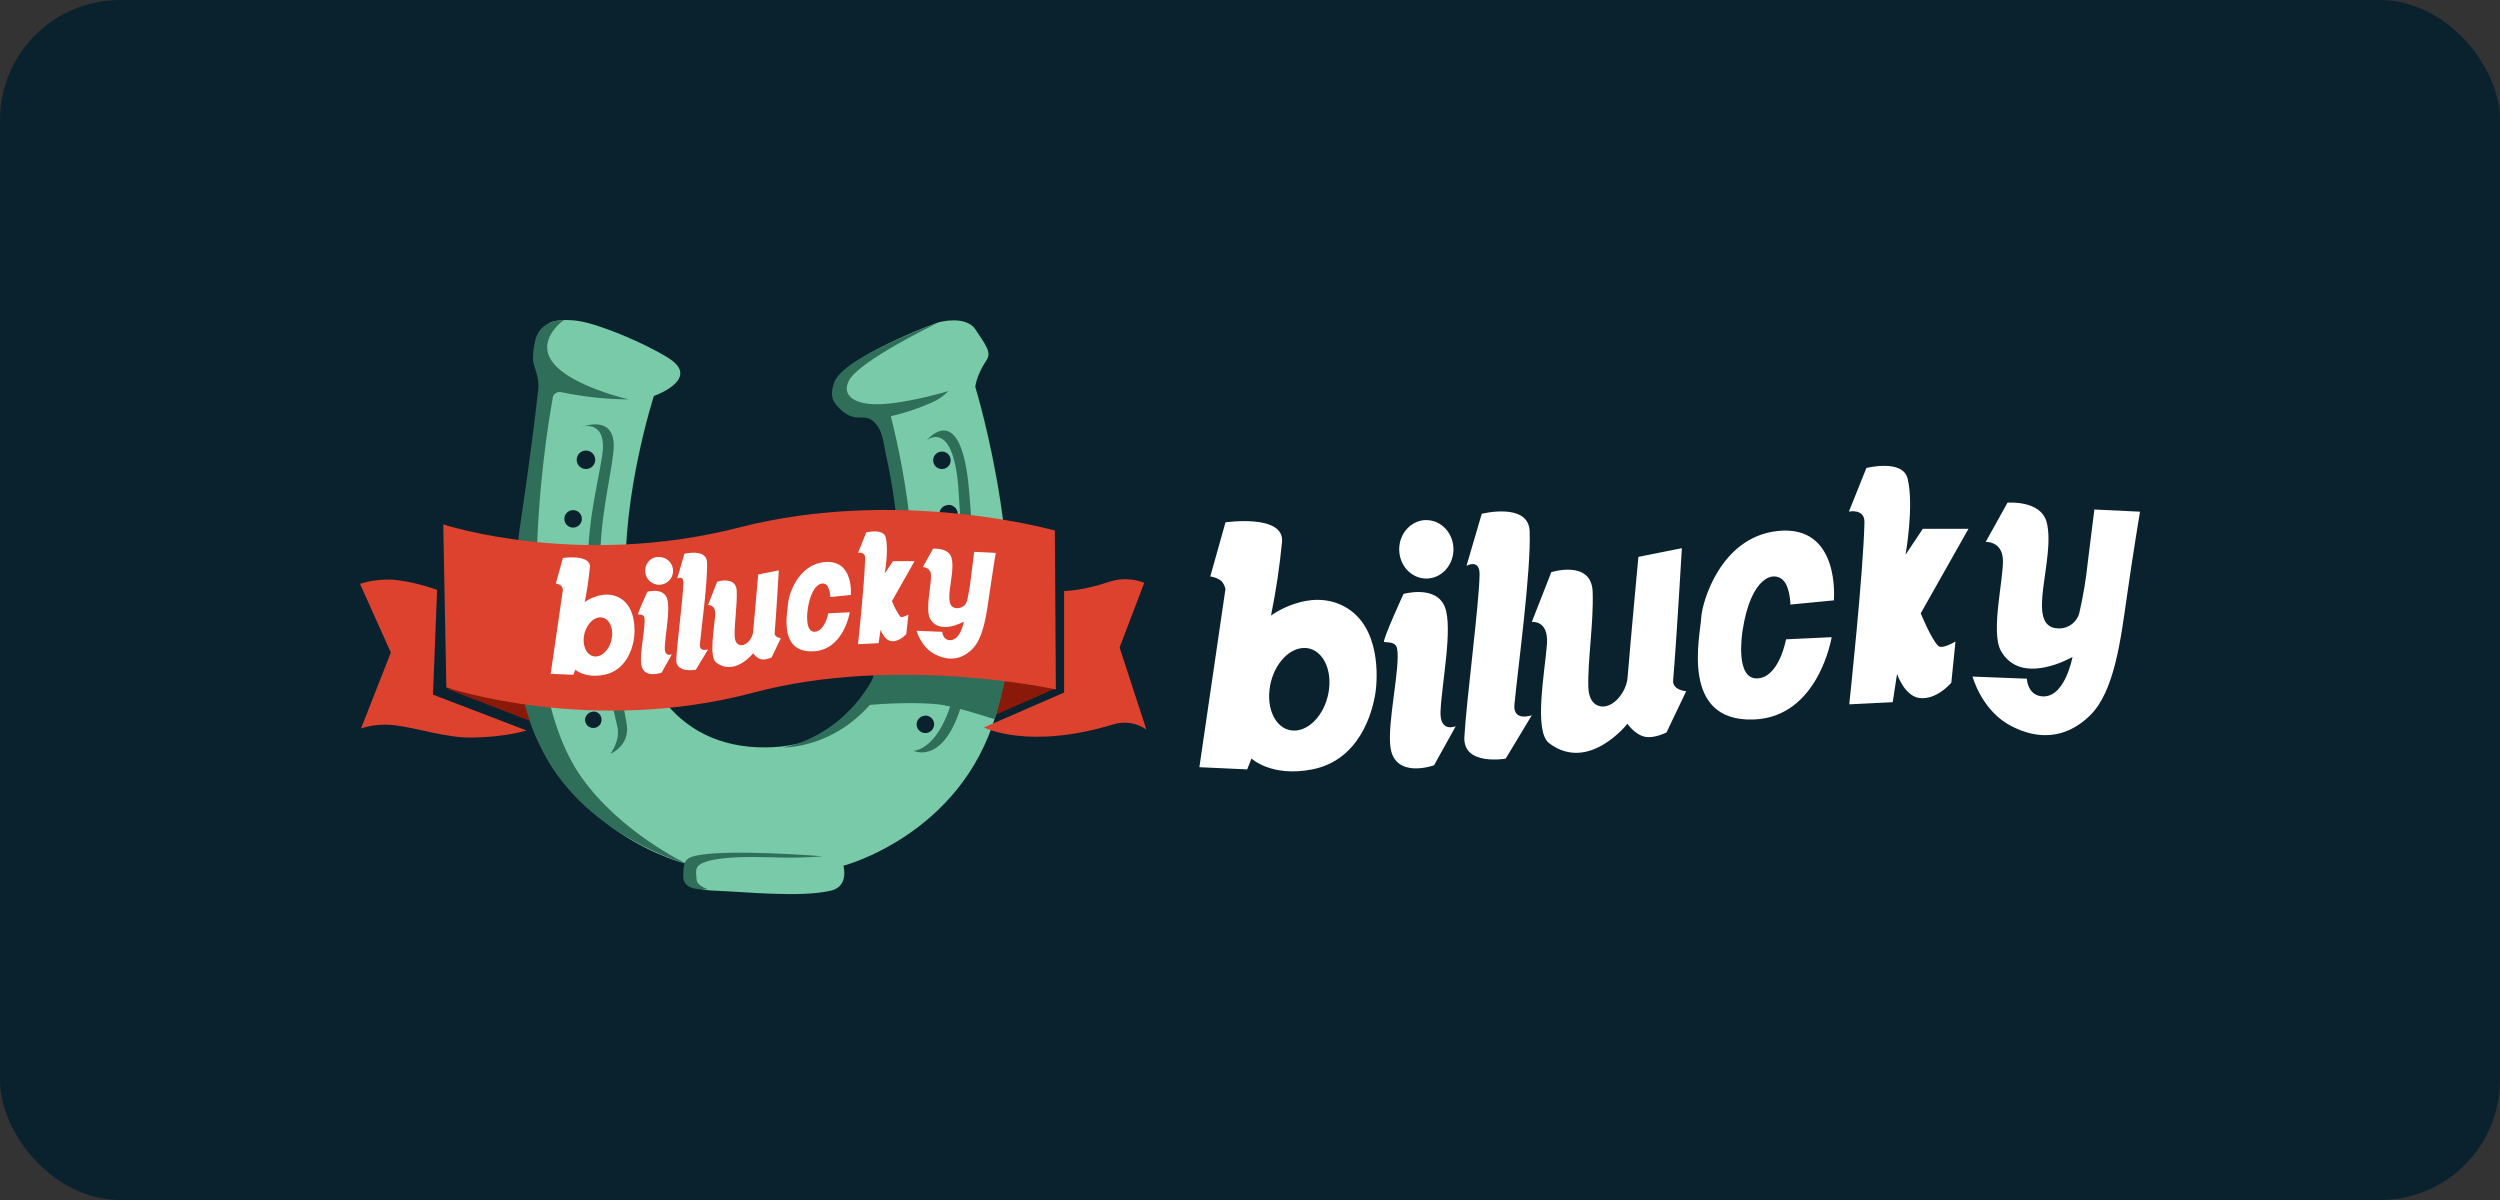 <svg width="125" height="60" viewBox="0 0 125 60" fill="none" xmlns="http://www.w3.org/2000/svg">
<rect x="0" y="0" width="125" height="60" fill="#333333" stroke="none"/>
<rect width="125" height="60" rx="6" fill="#0A222E"/>
<path fill-rule="evenodd" clip-rule="evenodd" d="M26.188 34.202L26.475 36.038L22.338 34.44L26.188 34.202ZM52.82 34.402L49.588 33.9L49.032 36.066L52.82 34.402Z" fill="#8A1909"/>
<path fill-rule="evenodd" clip-rule="evenodd" d="M27.434 19.241C27.434 19.241 24.712 29.957 26.254 35.178C28.212 41.798 34.339 43.192 34.339 43.192C34.339 43.192 33.737 44.464 35.679 44.531C37.135 44.581 40.033 44.895 41.553 44.531C42.468 44.309 42.169 43.288 42.169 43.288C42.169 43.288 48.043 41.754 49.791 35.736C51.749 29.018 48.764 19.344 48.764 19.344C48.764 19.344 48.81 18.779 49.328 18.005C49.595 17.616 49.271 17.226 48.764 16.462C48.285 15.752 46.959 16.107 46.959 16.107C46.959 16.107 41.996 17.847 41.759 19.339C41.517 20.866 43.614 20.779 43.614 20.779C43.614 20.779 44.134 20.835 44.283 21.489C44.72 23.442 45.157 27.658 45.157 27.658C45.157 27.658 45.651 37.297 38.306 37.369C33.593 37.423 31.512 33.58 31.3 29.1C31.095 24.753 32.694 19.8 32.694 19.8C32.694 19.8 34.949 19.005 33.568 18C32.925 17.534 30.853 16.533 29.392 16.149C28.253 15.848 27.591 16.098 27.591 16.098C27.591 16.098 26.845 16.263 26.82 17.953C26.82 18.635 27.441 19.246 27.441 19.246L27.434 19.241ZM29.296 22.528C29.387 22.527 29.477 22.554 29.553 22.605C29.63 22.655 29.689 22.727 29.725 22.812C29.76 22.896 29.769 22.989 29.752 23.078C29.734 23.168 29.69 23.251 29.625 23.315C29.561 23.38 29.478 23.424 29.389 23.442C29.299 23.46 29.206 23.451 29.121 23.416C29.036 23.381 28.964 23.322 28.913 23.246C28.862 23.17 28.835 23.081 28.835 22.989C28.834 22.929 28.846 22.869 28.869 22.813C28.892 22.757 28.926 22.706 28.969 22.663C29.012 22.62 29.063 22.586 29.119 22.562C29.175 22.539 29.235 22.528 29.296 22.528ZM28.653 25.506C28.74 25.505 28.825 25.531 28.897 25.578C28.969 25.626 29.026 25.694 29.059 25.774C29.092 25.853 29.101 25.941 29.085 26.026C29.068 26.111 29.027 26.189 28.966 26.25C28.905 26.311 28.827 26.353 28.742 26.371C28.657 26.388 28.569 26.38 28.489 26.347C28.409 26.314 28.34 26.258 28.292 26.187C28.244 26.115 28.218 26.031 28.217 25.944C28.217 25.887 28.228 25.83 28.25 25.777C28.272 25.724 28.304 25.676 28.344 25.635C28.385 25.594 28.433 25.562 28.486 25.54C28.539 25.517 28.596 25.506 28.653 25.506ZM47.094 22.579C47.181 22.579 47.266 22.604 47.338 22.652C47.41 22.7 47.467 22.768 47.5 22.848C47.533 22.928 47.542 23.016 47.525 23.101C47.509 23.186 47.467 23.264 47.406 23.325C47.344 23.386 47.266 23.428 47.181 23.445C47.096 23.462 47.008 23.453 46.928 23.419C46.847 23.386 46.779 23.33 46.731 23.258C46.683 23.186 46.658 23.101 46.658 23.014C46.658 22.899 46.704 22.788 46.786 22.707C46.867 22.625 46.978 22.579 47.094 22.579ZM47.429 25.243C47.52 25.243 47.61 25.27 47.686 25.321C47.762 25.372 47.821 25.444 47.856 25.528C47.891 25.612 47.901 25.705 47.883 25.795C47.865 25.884 47.821 25.966 47.756 26.031C47.691 26.096 47.609 26.14 47.519 26.157C47.429 26.175 47.336 26.166 47.252 26.131C47.167 26.096 47.095 26.037 47.044 25.961C46.993 25.885 46.966 25.796 46.966 25.705C46.967 25.583 47.017 25.467 47.103 25.382C47.19 25.297 47.307 25.25 47.429 25.25V25.243ZM46.266 35.778C46.353 35.778 46.438 35.803 46.51 35.851C46.582 35.899 46.639 35.967 46.672 36.047C46.706 36.127 46.715 36.215 46.698 36.299C46.681 36.384 46.64 36.462 46.578 36.523C46.517 36.585 46.439 36.627 46.354 36.644C46.269 36.66 46.181 36.652 46.101 36.619C46.021 36.586 45.952 36.53 45.904 36.458C45.856 36.386 45.83 36.302 45.83 36.215C45.832 36.101 45.879 35.992 45.96 35.911C46.042 35.831 46.152 35.786 46.266 35.785V35.778ZM29.712 35.574C29.792 35.583 29.867 35.615 29.929 35.666C29.99 35.717 30.036 35.785 30.06 35.861C30.084 35.937 30.085 36.018 30.064 36.095C30.043 36.172 30 36.241 29.94 36.294C29.88 36.347 29.806 36.382 29.727 36.394C29.648 36.406 29.567 36.395 29.494 36.362C29.421 36.33 29.359 36.276 29.316 36.209C29.272 36.142 29.249 36.064 29.25 35.984C29.258 35.871 29.311 35.766 29.396 35.69C29.482 35.615 29.593 35.576 29.707 35.581L29.712 35.574Z" fill="#78CAA8"/>
<path fill-rule="evenodd" clip-rule="evenodd" d="M28.196 16C28.196 16 26.984 15.959 26.758 17.037C26.676 17.357 26.641 17.686 26.654 18.016C26.69 18.371 26.978 18.857 26.913 19.456C26.556 22.702 25.987 26.404 25.987 26.404C25.987 26.404 25.004 33.351 26.964 37.211C29.045 41.748 34.312 43.18 34.312 43.18C34.312 43.18 31.028 41.631 29.07 38.858C25.088 33.225 27.626 19.969 27.626 19.969C27.624 19.912 27.635 19.855 27.659 19.803C27.683 19.751 27.719 19.706 27.765 19.671C27.81 19.636 27.863 19.613 27.92 19.603C27.976 19.593 28.034 19.597 28.089 19.614C29.188 19.843 30.307 19.962 31.43 19.969C31.43 19.969 28.623 19.328 27.678 18.17C26.733 17.012 28.196 16 28.196 16ZM29.127 21.327C29.127 21.327 30.401 20.972 30.104 22.824C29.821 24.563 29.26 26.553 29.435 29.132C29.609 31.71 30.546 34.832 30.875 36.361C31.019 37.032 30.519 37.694 30.519 37.694C30.519 37.694 31.489 37.293 31.341 36.258C31.11 34.638 30.051 31.202 30.004 28.722C29.949 25.999 30.494 24.169 30.668 22.62C30.894 20.64 29.127 21.338 29.127 21.338V21.327ZM46.749 16.201C46.749 16.201 42.174 17.831 41.711 19.122C41.594 19.456 41.491 19.871 41.815 20.251C42.667 21.251 43.13 20.651 43.612 21.02C44.146 21.43 44.173 22.169 44.282 22.661C47.278 36.263 39.141 37.375 39.141 37.375C39.141 37.375 43.253 37.513 45.104 32.454C46.589 28.382 44.538 20.814 44.538 20.814C45.225 20.652 45.895 20.429 46.542 20.148C46.874 20.012 47.174 19.809 47.423 19.552C47.423 19.552 45.412 20.164 43.988 20.21C42.776 20.251 42.051 19.806 42.447 19.031C42.941 18.056 46.756 16.212 46.756 16.212L46.749 16.201ZM45.675 37.54C45.675 37.54 47.859 37.551 48.142 31.284C48.246 29.008 48.03 26.28 47.938 24.671C47.717 20.876 46.345 22.008 46.345 22.008C46.345 22.008 47.927 20.054 48.401 24.007C48.559 25.335 48.831 29.776 48.605 32.211C48.009 38.703 45.675 37.54 45.675 37.54ZM41.153 42.814C41.153 42.814 36.133 42.409 34.677 42.814C34.194 42.947 34.164 43.213 34.164 43.839C34.164 44.618 35.398 44.455 35.398 44.455C35.398 44.455 34.864 44.316 34.832 43.993C34.785 43.49 34.714 43.27 35.346 43.07C36.081 42.839 37.443 42.83 38.584 42.865C39.44 42.9 40.298 42.883 41.153 42.814Z" fill="#2F6E59"/>
<path fill-rule="evenodd" clip-rule="evenodd" d="M50.271 33.848C50.234 33.72 43.703 33.479 43.703 33.479C43.696 33.754 43.624 34.023 43.491 34.264C43.281 34.637 43.035 34.989 42.756 35.315C42.756 35.315 44.983 35.043 46.85 35.212C47.849 35.31 49.698 35.986 49.739 35.945C49.78 35.904 50.3 33.976 50.273 33.848H50.271Z" fill="#2F6E59"/>
<path fill-rule="evenodd" clip-rule="evenodd" d="M26.325 36.524C26.325 36.524 25.319 36.853 23.602 36.879C22.327 36.901 20.852 36.393 19.748 36.265C19.178 36.192 18.599 36.246 18.052 36.421L19.541 32.628L18 29.192C18.548 29.02 19.123 28.95 19.696 28.988C20.434 29.071 21.159 29.241 21.855 29.496L21.649 34.731L26.325 36.524ZM57.213 29.141C56.656 28.918 56.037 28.9 55.467 29.089C54.09 29.554 53.205 29.549 53.205 29.549V34.628L49.196 36.371C49.196 36.371 51.402 37.519 55.672 36.217C55.948 36.133 56.239 36.112 56.524 36.157C56.809 36.201 57.08 36.309 57.317 36.473L55.98 32.373L57.213 29.141ZM52.742 26.527L52.794 34.473C52.794 34.473 44.834 32.721 37.683 34.628C29.543 36.801 22.317 34.372 22.317 34.372L22.163 26.22C22.163 26.22 28.895 28.445 36.964 26.372C44.978 24.318 52.742 26.527 52.742 26.527Z" fill="#DC422D"/>
<path fill-rule="evenodd" clip-rule="evenodd" d="M28.146 29.485L27.534 33.69L28.664 33.74L28.767 33.484C28.767 33.484 29.235 33.93 30.206 33.74C31.322 33.52 31.63 32.403 31.697 31.946C31.754 31.577 31.82 30.362 30.985 29.895C30.15 29.428 29.237 30.1 29.237 30.1C29.353 29.524 29.439 28.942 29.494 28.358C29.543 27.695 28.146 27.898 28.146 27.898L27.79 29.18C27.884 29.19 27.973 29.225 28.048 29.281C28.099 29.339 28.133 29.41 28.146 29.485ZM31.902 30.716C31.902 30.607 32.365 29.588 32.365 29.588C32.365 29.588 33.13 29.368 33.342 29.895C33.536 30.393 33.269 31.685 33.239 32.356C33.214 32.889 33.595 32.712 33.595 32.712L33.08 33.635C33.08 33.635 32.169 33.965 32.062 33.225C31.97 32.644 32.304 31.286 32.215 30.867C32.169 30.686 31.902 30.739 31.902 30.716ZM34.216 27.697L33.86 28.928C33.86 28.928 34.175 28.75 34.169 29.134C34.159 29.844 33.856 32.097 33.813 32.978C33.776 33.671 34.789 33.491 34.789 33.491L35.407 32.467C35.407 32.467 34.955 32.63 34.995 32.209C35.083 31.291 35.391 29.057 35.352 28.107C35.319 27.413 34.216 27.69 34.216 27.69V27.697ZM35.398 30.261L35.859 29.082C35.859 29.082 36.811 28.785 36.836 29.544C36.863 30.272 36.713 31.179 36.733 31.799C36.743 32.199 36.969 32.271 37.089 32.261C37.388 32.241 37.635 31.866 37.655 31.595C37.742 30.579 37.911 28.723 37.911 28.723L38.94 28.517C38.94 28.517 38.817 30.648 38.733 31.646C38.714 31.881 39.043 31.902 39.043 31.902L38.584 32.87C38.425 32.95 38.247 32.985 38.069 32.971C37.902 32.918 37.757 32.809 37.658 32.664C37.658 32.664 36.743 33.832 35.809 33.125C35.439 32.843 35.711 31.428 35.757 30.767C35.8 30.206 35.398 30.254 35.398 30.254V30.261ZM41.514 29.851L42.541 29.748C42.541 29.748 42.705 27.944 41.204 28.107C39.853 28.256 39.424 29.805 39.406 30.158C39.385 30.563 38.886 32.625 40.64 32.568C42.187 32.522 42.489 30.614 42.489 30.614L41.411 30.666C41.411 30.666 41.25 31.554 40.741 31.589C40.232 31.625 40.367 30.563 40.385 30.462C40.581 29.164 41.147 29.025 41.362 29.281C41.463 29.454 41.515 29.651 41.514 29.851ZM42.9 27.647L43.312 26.621C43.312 26.621 44.175 26.401 44.289 26.877C44.442 27.534 44.237 28.672 44.237 28.672L44.648 28.058H45.727L44.597 30.057C44.703 30.329 44.841 30.587 45.008 30.826C45.1 30.918 45.419 30.723 45.419 30.723L45.316 31.698C45.316 31.698 44.96 32.122 44.545 32.053C44.207 31.996 44.031 31.488 44.031 31.488L43.929 32.159L42.9 32.211C42.9 32.211 43.235 29.109 43.256 27.905C43.265 27.567 42.9 27.64 42.9 27.64V27.647ZM46.138 28.358L46.653 27.434C46.653 27.434 47.439 27.367 47.578 27.896C47.804 28.757 47.044 30.368 47.835 30.409C47.948 30.416 48.061 30.385 48.154 30.321C48.248 30.256 48.316 30.162 48.349 30.053C48.442 29.648 48.511 29.237 48.554 28.823C48.636 28.176 48.709 27.592 48.709 27.592L49.787 27.644C49.787 27.644 49.629 28.601 49.479 29.643C49.33 30.686 49.18 31.904 48.605 32.463C48.313 32.749 47.696 33.2 46.756 32.719C46.044 32.364 45.83 31.54 45.83 31.54L47.115 31.591C47.115 31.591 47.126 31.946 47.423 32.001C48.009 32.113 48.194 31.078 48.194 31.078C48.194 31.078 46.971 31.788 46.498 30.924C46.258 30.483 46.576 29.187 46.549 28.771C46.552 28.717 46.543 28.662 46.523 28.611C46.504 28.56 46.473 28.513 46.435 28.474C46.396 28.436 46.35 28.405 46.299 28.385C46.248 28.365 46.193 28.355 46.138 28.358ZM30.006 30.87C30.396 30.86 30.663 31.295 30.602 31.833C30.542 32.371 30.175 32.818 29.785 32.824C29.396 32.829 29.127 32.397 29.189 31.859C29.251 31.321 29.614 30.879 30.006 30.87ZM32.904 27.852C33.044 27.841 33.183 27.872 33.304 27.942C33.426 28.011 33.523 28.116 33.584 28.241C33.645 28.367 33.666 28.508 33.646 28.646C33.625 28.784 33.563 28.913 33.468 29.015C33.373 29.118 33.249 29.189 33.113 29.221C32.977 29.252 32.834 29.241 32.704 29.19C32.573 29.139 32.461 29.05 32.383 28.935C32.304 28.82 32.261 28.684 32.261 28.544C32.257 28.456 32.27 28.368 32.3 28.285C32.33 28.201 32.376 28.125 32.436 28.06C32.496 27.995 32.568 27.942 32.648 27.905C32.728 27.868 32.816 27.848 32.904 27.844V27.852ZM61.268 29.482L59.969 38.36L62.359 38.469L62.575 37.925C62.575 37.925 63.566 38.873 65.617 38.469C67.975 38.002 68.612 35.643 68.767 34.674C68.89 33.894 69.029 31.327 67.246 30.341C65.462 29.355 63.55 30.778 63.55 30.778C63.798 29.559 63.982 28.329 64.102 27.091C64.219 25.69 61.274 26.117 61.274 26.117L60.514 28.823C60.711 28.848 60.898 28.922 61.058 29.039C61.172 29.16 61.247 29.311 61.274 29.474L61.268 29.482ZM69.2 32.081C69.184 31.856 70.175 29.697 70.175 29.697C70.175 29.697 71.8 29.231 72.242 30.348C72.653 31.394 72.092 34.127 72.027 35.553C71.975 36.664 72.787 36.311 72.787 36.311L71.703 38.264C71.703 38.264 69.775 38.962 69.528 37.398C69.339 36.173 70.042 33.314 69.851 32.415C69.769 32.021 69.205 32.149 69.2 32.087V32.081ZM74.088 25.689L73.326 28.287C73.326 28.287 73.99 27.922 73.979 28.723C73.958 30.215 73.321 34.988 73.219 36.849C73.141 38.311 75.284 37.932 75.284 37.932L76.591 35.762C76.591 35.762 75.635 36.107 75.722 35.219C75.91 33.282 76.558 28.555 76.482 26.55C76.42 25.103 74.086 25.689 74.086 25.689H74.088ZM76.591 31.094L77.566 28.608C77.566 28.608 79.57 27.972 79.632 29.583C79.689 31.121 79.376 33.038 79.417 34.351C79.442 35.196 79.91 35.34 80.177 35.326C80.809 35.285 81.323 34.489 81.375 33.916C81.553 31.767 81.92 27.844 81.92 27.844L84.093 27.409C84.093 27.409 83.832 31.93 83.657 34.017C83.616 34.514 84.309 34.56 84.309 34.56L83.326 36.622C83.326 36.622 82.703 36.94 82.242 36.837C81.728 36.725 81.373 36.187 81.373 36.187C81.373 36.187 79.435 38.657 77.457 37.16C76.672 36.56 77.247 33.577 77.35 32.177C77.422 30.977 76.58 31.099 76.58 31.099L76.591 31.094ZM89.515 30.229L91.692 30.018C91.692 30.018 92.048 26.198 88.865 26.552C86.007 26.869 85.097 30.142 85.061 30.884C85.021 31.746 83.967 36.094 87.667 35.975C90.936 35.874 91.583 31.859 91.583 31.859L89.302 31.966C89.302 31.966 88.967 33.853 87.888 33.919C86.758 33.99 87.096 31.744 87.128 31.534C87.545 28.791 88.73 28.505 89.193 29.048C89.513 29.423 89.522 30.243 89.522 30.243L89.515 30.229ZM92.45 25.568L93.319 23.4C93.319 23.4 95.149 22.933 95.385 23.943C95.71 25.326 95.277 27.736 95.277 27.736L96.142 26.44H98.424L96.037 30.664C96.037 30.664 96.546 31.925 96.906 32.289C97.101 32.49 97.774 32.074 97.774 32.074L97.566 34.136C97.566 34.136 96.815 35.038 95.937 34.894C95.216 34.777 94.852 33.699 94.852 33.699L94.636 35.109L92.463 35.217C92.463 35.217 93.166 28.665 93.223 26.111C93.234 25.419 92.457 25.578 92.457 25.578L92.45 25.568ZM99.291 27.086L100.375 25.133C100.375 25.133 102.041 24.994 102.333 26.108C102.806 27.933 101.213 31.332 102.878 31.419C103.118 31.437 103.358 31.371 103.556 31.233C103.754 31.095 103.898 30.893 103.963 30.661C104.16 29.809 104.304 28.945 104.394 28.075C104.563 26.706 104.718 25.476 104.718 25.476L107 25.584C107 25.584 106.66 27.613 106.347 29.808C106.033 32.003 105.72 34.581 104.503 35.771C103.88 36.377 102.575 37.325 100.587 36.315C99.077 35.546 98.629 33.829 98.629 33.829L101.343 33.935C101.343 33.935 101.368 34.679 101.996 34.802C103.228 35.043 103.625 32.848 103.625 32.848C103.625 32.848 101.039 34.356 100.037 32.525C99.524 31.588 100.197 28.855 100.145 27.972C100.099 27.045 99.282 27.097 99.282 27.097L99.291 27.086ZM65.195 32.397C66.017 32.381 66.583 33.285 66.455 34.432C66.327 35.58 65.556 36.51 64.734 36.529C63.911 36.549 63.346 35.642 63.474 34.495C63.602 33.347 64.369 32.419 65.195 32.397ZM71.316 26.005C72.067 26.005 72.673 26.662 72.673 27.466C72.673 28.271 72.067 28.928 71.316 28.928C70.565 28.928 69.96 28.272 69.96 27.466C69.96 26.66 70.572 26.003 71.316 26.003V26.005Z" fill="white"/>
</svg>
